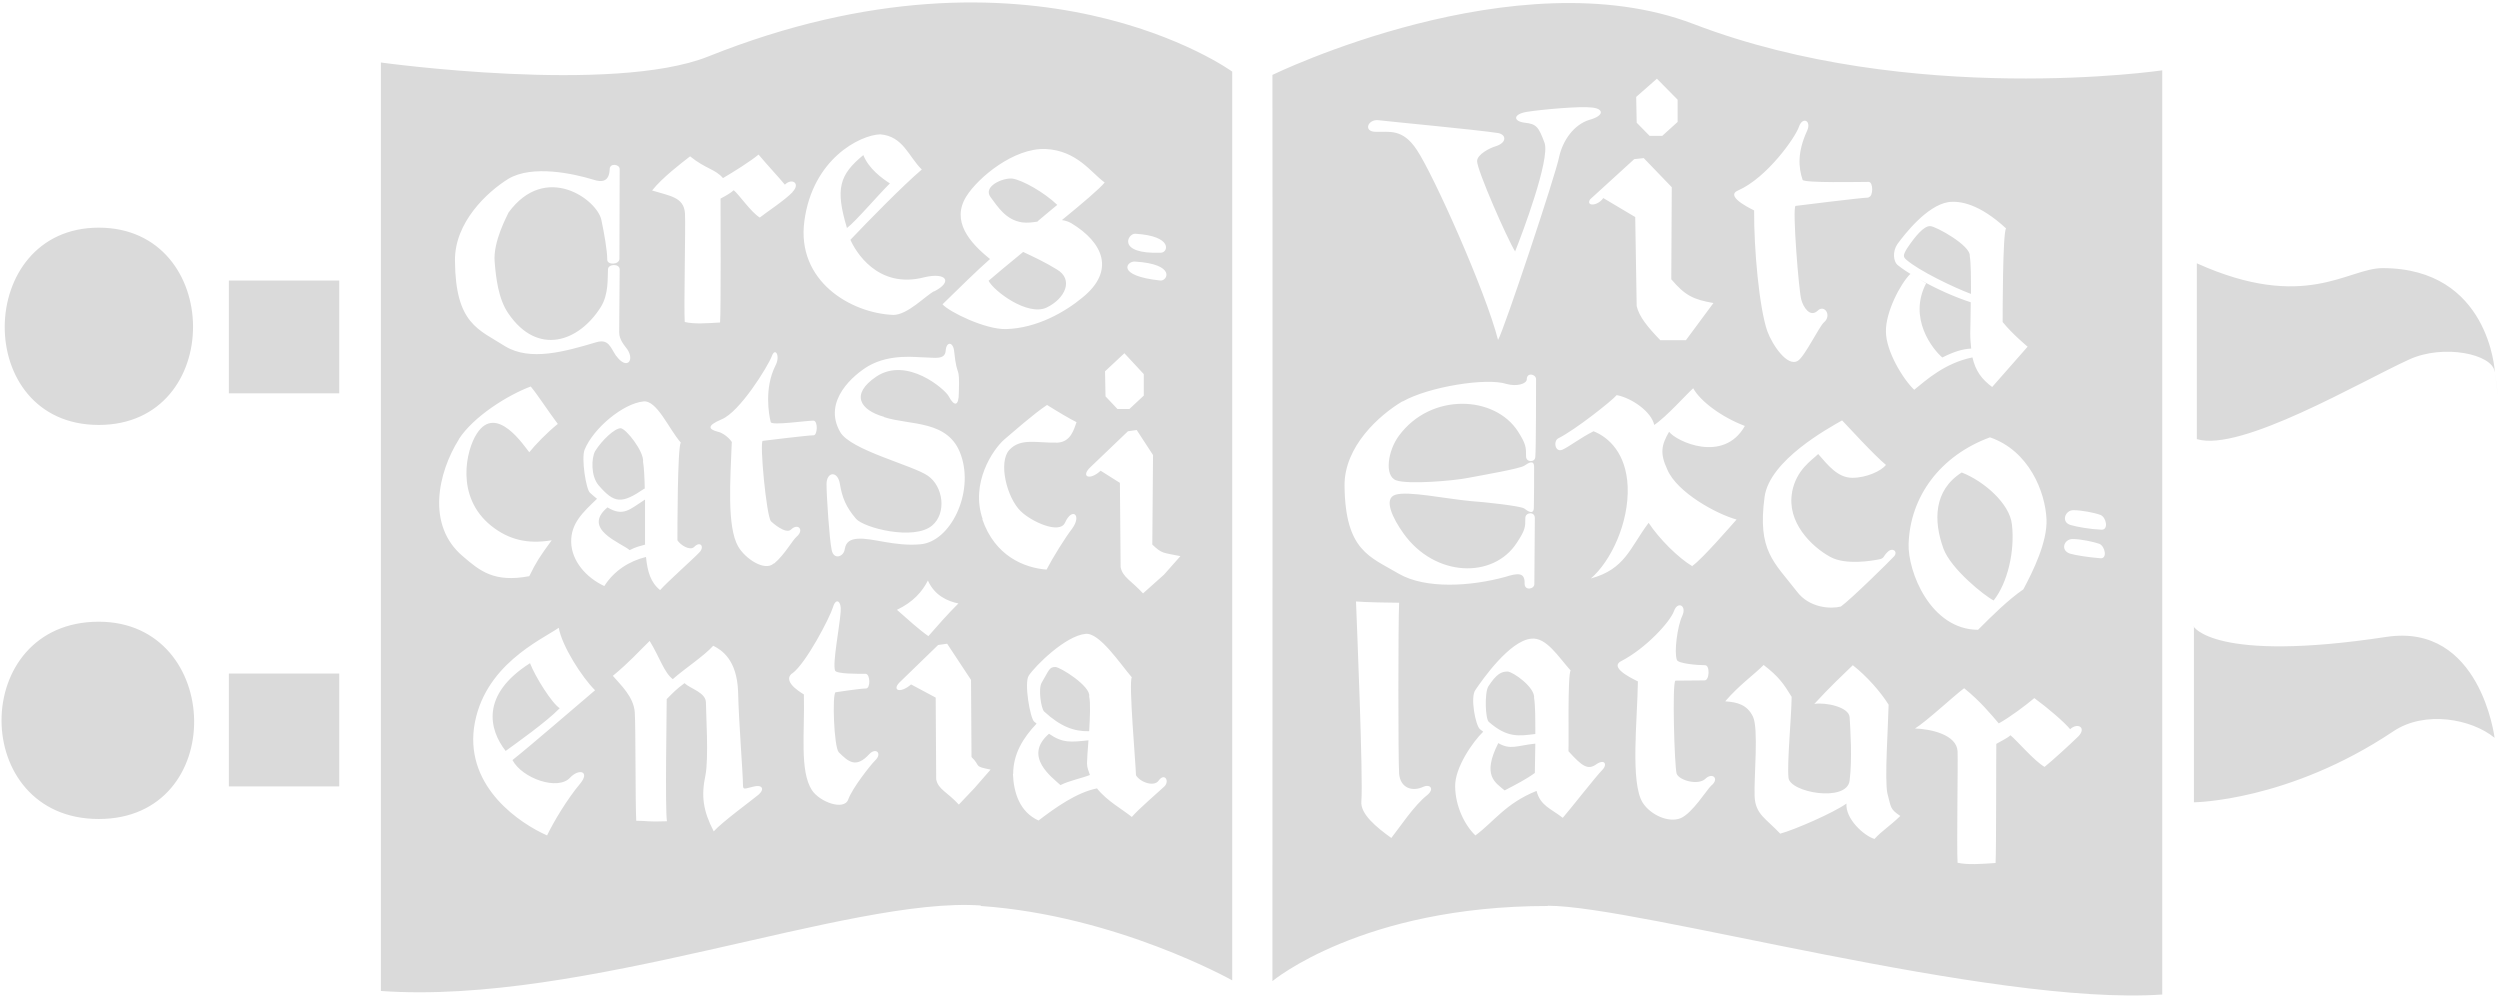 <svg width="573" height="229" viewBox="0 0 573 229" fill="none" xmlns="http://www.w3.org/2000/svg">
<path d="M571.815 85.223C572.15 87.831 572.429 89.629 572.541 90.846C572.373 89.629 572.15 87.831 571.815 85.223C571.815 85.223 570.586 61.455 546.07 61.455C538.084 61.455 528.367 71.542 503.516 60.354V100.643C513.568 103.715 541.211 87.368 552.213 82.382C560.087 78.788 571.256 81.165 571.759 85.165L571.815 85.223ZM502.846 143.598V183.887C502.846 183.887 524.514 183.713 548.583 167.597C555.787 162.786 566.453 164.757 571.759 169.105C571.759 169.105 568.52 142.728 546.963 145.975C507.313 152.004 502.734 143.54 502.734 143.54L502.846 143.598ZM354.744 207.596C375.351 207.596 456.494 230.668 495.586 227.943V16.123C495.586 16.123 438.009 24.587 388.195 5.515C347.54 -10.079 291.639 17.167 291.639 17.167C291.695 24.355 291.639 224.871 291.639 224.871C291.639 224.871 312.19 207.654 354.744 207.654V207.596ZM310.794 137.859C312.749 138.033 318.612 138.149 320.679 138.149C320.455 142.67 320.455 174.09 320.679 177.336C320.958 180.582 323.638 181.568 326.319 180.293C327.659 179.713 328.888 180.698 327.157 182.206C324.141 184.524 320.567 189.974 318.892 192.06C315.485 189.626 311.743 186.553 312.023 183.655C312.469 178.611 310.961 142.091 310.794 137.859ZM321.516 92.005C327.436 88.643 340.727 86.498 345.306 88.005C347.596 88.643 349.941 88.005 349.941 86.904C349.941 85.281 352.064 85.745 352.064 86.904C352.064 88.063 352.064 103.193 351.896 104.643C351.896 106.092 349.774 105.976 349.774 104.643C349.774 102.498 349.774 101.802 347.931 98.904C342.626 90.614 327.938 89.918 320.623 99.889C318.11 103.251 317.216 109.106 320.008 110.092C322.745 111.077 333.188 110.208 336.594 109.512C339.945 108.874 348.378 107.425 349.383 106.729C350.332 106.092 351.617 105.28 351.617 107.019C351.617 108.758 351.617 114.555 351.561 116.294C351.561 118.091 350.221 117.222 349.327 116.526C348.322 115.947 340.448 115.077 337.041 114.845C331.345 114.323 322.689 112.468 319.841 113.396C316.993 114.265 319.227 118.845 321.684 122.265C328.888 132.352 342.291 132.7 347.652 124.41C349.606 121.454 349.606 120.816 349.606 118.729C349.606 117.396 351.784 117.164 351.784 118.729C351.784 120.12 351.673 132.642 351.673 133.859C351.673 135.076 349.439 135.424 349.439 133.801C349.551 131.135 347.931 131.308 344.971 132.236C337.153 134.381 326.766 135.076 320.567 131.482C314.033 127.598 308.337 126.323 308.169 111.367C308.058 102.324 316.155 95.136 321.405 92.005H321.516ZM364.238 27.485C360.72 28.587 358.207 32.181 357.369 35.891C356.699 39.659 344.748 75.542 343.352 77.919C340.504 66.731 328.553 40.065 324.755 34.384C321.46 29.34 318.333 30.326 315.317 30.21C312.413 30.21 313.475 27.311 315.876 27.543C319.227 27.949 338.046 29.688 343.408 30.5C345.306 30.905 345.362 32.703 342.849 33.514C341.565 33.862 338.549 35.369 338.549 36.934C338.549 39.021 345.418 54.673 347.261 57.629C348.88 53.63 355.303 36.529 354.018 32.761C352.622 28.992 352.119 28.413 349.439 28.123C346.758 27.775 346.758 26.152 349.997 25.63C353.236 25.108 362.172 24.297 364.852 24.645C367.533 24.877 367.868 26.5 364.238 27.485ZM384.51 27.949L380.991 31.137H378.087L375.128 28.123L375.016 22.21L379.763 18.036L384.51 22.848V27.949ZM392.719 69.455L386.408 77.977H380.545C377.641 74.962 375.686 72.585 375.128 70.151L374.793 49.745L367.477 45.398C366.137 47.311 363.4 47.311 364.461 45.688L374.569 36.471L376.747 36.239L383.169 42.905L383.058 64.006C386.241 67.774 388.14 68.644 392.719 69.455ZM428.292 45.282C426.784 45.282 411.539 47.195 411.539 47.195C410.757 47.601 412.321 67.194 412.879 68.76C413.326 70.383 414.834 72.817 416.565 71.252C418.128 69.629 419.915 72.296 418.073 73.861C417.012 74.73 413.661 81.687 412.097 82.672C409.696 84.237 406.233 79.078 405.061 75.89C403.218 70.556 401.989 57.166 402.045 48.238C402.548 48.412 394.953 45.108 398.359 43.659C405.061 40.702 411.539 31.427 412.321 29.05C413.158 26.616 415.28 27.659 414.163 30.036C411.93 34.905 412.209 38.383 413.158 41.224C413.493 41.978 426.394 41.688 428.292 41.688C429.409 41.688 429.353 45.166 428.292 45.166V45.282ZM410.757 112.816C409.472 119.657 415.169 125.28 419.525 127.656C423.043 129.569 429.018 128.526 430.526 128.236C431.978 128.004 431.531 127.54 432.648 126.497C433.765 125.396 435.05 126.381 434.156 127.482C433.151 128.584 424.327 137.279 421.926 139.018C419.692 139.598 414.722 139.424 411.818 135.54C406.569 128.758 402.771 126.265 404.446 113.86C405.619 105.454 419.078 98.15 422.205 96.353C423.434 97.628 429.577 104.353 432.257 106.556C431.196 107.947 427.79 109.512 424.551 109.512C421.2 109.512 418.966 106.614 416.732 104.063C415.169 105.57 411.762 107.657 410.757 112.7V112.816ZM464.759 79.426L456.606 88.701C454.204 86.904 452.808 85.049 452.082 81.918C445.828 83.194 441.583 87.02 438.735 89.339C436.167 86.904 432.257 80.469 432.257 76.006C432.146 71.6 435.552 65.049 437.842 62.789C438.065 62.905 438.289 63.02 438.512 63.194C437.172 62.383 435.887 61.513 434.882 60.702C433.989 59.89 433.709 57.687 434.882 55.948C436.502 53.745 441.583 47.137 446.554 46.325C449.178 45.977 453.646 46.673 459.789 52.354C459.007 53.34 459.007 71.89 459.007 73.803C461.185 76.527 464.759 79.484 464.759 79.484V79.426ZM481.513 121.396C478.888 121.28 476.096 120.758 474.644 120.352C472.298 119.715 473.304 116.932 475.202 116.932C477.101 116.932 480.061 117.512 481.457 118.033C482.797 118.613 483.356 121.57 481.569 121.396H481.513ZM481.345 127.946C478.609 127.714 475.928 127.309 474.476 126.903C472.131 126.149 473.08 123.541 475.035 123.541C476.878 123.541 479.837 124.178 481.178 124.642C482.518 125.222 483.076 128.178 481.345 127.946ZM438.847 167.018C441.528 165.394 447.95 159.366 450.184 157.743C453.869 160.699 456.271 163.655 458.114 165.8C460.571 164.467 464.424 161.568 466.267 160.003C469.506 162.38 473.136 165.51 474.476 167.134C476.208 165.51 478.33 166.786 476.319 168.815C474.476 170.612 470.232 174.496 468.613 175.771C466.267 174.438 462.135 169.568 460.794 168.525C460.124 169.162 458.728 169.8 457.555 170.496C457.499 173.162 457.555 195.133 457.388 197.799C453.925 198.031 451.077 198.263 448.676 197.741C448.452 194.263 448.788 175.191 448.676 172.177C448.452 168.409 442.645 167.076 438.735 166.96L438.847 167.018ZM437.451 124.7C437.786 113.744 444.767 104.411 456.103 100.237C465.038 103.309 468.78 112.7 469.059 119.019C469.283 124.178 465.988 130.903 463.754 135.076C460.236 137.511 456.662 141.047 453.367 144.352C442.477 144.294 437.228 131.019 437.451 124.584V124.7ZM395.455 160.699C398.694 156.931 402.213 154.496 404.223 152.409C407.685 155.076 408.802 156.699 410.645 159.713C410.589 164.525 409.584 174.67 409.919 178.206C410.087 181.626 423.322 184.003 423.936 178.901C424.551 173.858 424.104 167.307 423.936 164.351C423.713 162.032 418.464 160.931 415.839 161.337C419.413 157.453 422.429 154.612 424.662 152.467C427.846 154.96 430.973 158.496 432.872 161.511C432.76 166.67 431.922 178.669 432.592 181.858C433.486 185.162 433.151 185.394 435.552 187.017C433.095 189.394 431.308 190.437 429.633 192.292C427.175 191.539 422.931 187.655 423.21 184.177C420.195 186.321 411.26 190.205 408.021 191.075C404.781 187.597 402.324 186.669 402.157 182.495C401.989 178.148 403.106 166.902 401.766 164.235C400.481 161.568 398.248 160.931 395.511 160.757L395.455 160.699ZM387.916 129.801C384.677 127.888 380.265 123.483 377.864 119.831C373.564 125.57 372.503 130.439 364.629 132.584C369.208 128.642 373.396 119.831 373.061 111.483C372.726 103.947 368.761 100.237 365.243 98.846C362.227 100.353 359.659 102.382 358.095 103.077C356.419 103.773 355.973 101.106 357.146 100.469C360.999 98.556 369.431 91.889 370.548 90.556C374.122 91.252 378.534 94.44 379.148 97.396C381.829 95.657 386.632 90.266 388.084 88.991C389.703 91.947 394.562 95.599 399.923 97.628C395.009 106.324 384.119 101.106 382.555 98.962C380.824 101.976 380.377 103.831 382.164 107.657C384.398 112.874 393.389 117.802 398.024 119.077C396.628 120.642 390.15 128.12 387.916 129.685V129.801ZM375.351 156.177C375.854 156.293 368.37 153.221 371.554 151.54C377.194 148.641 382.778 142.555 383.672 140.062C384.51 137.685 386.688 138.787 385.571 141.163C384.454 143.54 383.672 149.453 384.342 151.25C384.565 152.062 388.866 152.467 390.82 152.467C391.937 152.467 391.825 155.945 390.708 155.945C389.312 155.945 384.007 156.003 384.007 156.003C383.225 156.409 383.784 175.655 384.286 177.336C384.901 178.901 389.257 180.061 390.876 178.496C392.496 176.93 394.171 178.496 392.216 180.061C391.211 180.988 387.86 186.437 385.18 187.539C382.443 188.64 378.311 186.785 376.524 184.003C373.62 179.423 375.295 164.989 375.407 156.119L375.351 156.177ZM358.151 187.423C355.414 185.278 353.069 184.698 352.175 181.278C345.083 184.119 342.402 188.35 338.158 191.481C335.645 189.046 333.579 184.756 333.523 180.293C333.411 175.945 337.6 169.974 339.945 167.713C339.666 167.423 339.498 167.423 339.163 167.076C338.214 166.264 336.93 159.829 338.158 158.148C339.722 155.83 346.032 146.786 351.003 146.381C354.409 146.033 357.09 150.438 359.994 153.685C359.268 154.554 359.603 170.264 359.491 172.177C362.674 175.713 363.959 176.525 365.857 175.191C367.756 173.858 368.538 175.191 367.198 176.525C365.857 177.858 359.826 185.568 358.207 187.423H358.151ZM351.896 168.235C351.896 164.873 351.896 161.626 351.617 160.003C351.896 157.569 346.814 153.975 345.53 153.917C344.078 153.917 342.961 154.496 341.118 157.337C340.224 158.844 340.448 164.815 341.23 165.452C345.474 169.162 348.099 168.699 351.896 168.235ZM343.408 170.322C339.61 177.8 342.737 179.365 344.86 181.162C347.54 179.771 349.886 178.554 351.784 177.162C351.784 175.829 351.84 173.278 351.896 170.438C347.596 170.902 346.2 171.945 343.408 170.322ZM445.437 125.743C447.168 130.439 454.875 136.584 456.941 137.627C460.124 133.627 461.855 126.323 461.129 120.178C460.627 115.425 454.707 110.266 449.625 108.295C443.147 112.41 443.147 119.425 445.437 125.743ZM445.213 81.918C447.894 80.585 449.737 80.006 451.803 79.89C451.691 78.846 451.58 77.745 451.58 76.353C451.58 75.31 451.691 72.469 451.691 69.281C448.117 68.122 443.594 66.151 439.741 63.89C440.299 64.238 440.913 64.586 441.472 64.933C437.283 72.933 442.98 80.064 445.158 81.918H445.213ZM436.948 59.542C439.796 62.035 447.726 65.861 451.747 67.368C451.747 63.832 451.747 60.354 451.468 58.673C451.747 56.296 443.65 51.832 442.421 51.832C440.969 51.717 438.903 54.209 437.06 56.992C436.111 58.557 436.222 58.905 436.948 59.542ZM224.792 207.654C255.898 209.799 282.425 224.697 282.425 224.697V16.413C282.425 16.413 236.687 -16.803 162.357 12.935C140.522 21.688 87.301 14.326 87.301 14.326V227.132C133.932 230.436 194.748 205.451 224.792 207.538V207.654ZM202.622 95.599C208.597 97.57 217.477 96.121 220.269 104.353C223.285 113.048 217.812 124.236 210.887 124.758C205.023 125.28 199.774 123.193 196.535 123.483C195.027 123.599 193.91 124.12 193.631 125.801C193.407 127.656 191.062 128.41 190.615 126.033C190.112 123.714 189.442 113.802 189.442 110.961C189.442 108.121 192.011 107.773 192.514 110.961C193.016 114.034 193.91 116.236 196.2 118.903C197.987 120.99 209.435 123.946 213.623 120.468C217.03 117.628 216.192 111.483 212.674 109.048C209.156 106.614 194.971 103.193 192.57 99.019C188.437 91.831 195.809 85.802 199.048 83.889C204.13 80.991 209.993 81.918 212.004 81.918C213.958 81.918 216.639 82.614 216.751 80.353C216.918 78.15 218.538 78.324 218.705 80.643C219.375 87.078 219.99 83.194 219.766 90.034C219.766 93.165 218.705 93.223 217.421 90.788C216.583 89.223 207.871 81.629 200.835 86.324C194.859 90.382 197.093 93.976 202.622 95.541V95.599ZM219.71 138.265C217.142 140.815 215.075 143.192 212.786 145.801C210.831 144.468 207.871 141.801 205.582 139.772C209.323 137.975 211.389 135.598 212.674 133.048C214.182 136.468 217.142 137.801 219.71 138.323V138.265ZM181.624 154.322C184.807 151.946 190.168 141.569 190.894 139.25C191.564 136.874 192.905 137.685 192.681 140.236C192.402 143.888 190.783 152.062 191.397 153.685C191.676 154.496 196.702 154.438 198.378 154.438C199.494 154.438 199.55 157.8 198.489 157.8C197.149 157.8 191.509 158.67 191.509 158.67C190.727 159.018 191.118 171.133 192.235 172.409C194.468 174.612 196.2 176.177 199.271 172.815C200.779 171.249 202.287 172.699 200.555 174.322C199.606 175.249 195.362 180.582 194.413 183.249C193.463 185.858 187.879 183.829 186.092 181.104C183.243 176.699 184.472 167.829 184.249 159.192C184.751 159.366 178.888 156.409 181.568 154.322H181.624ZM177.324 129.164C175.258 131.019 170.79 128.062 169.17 125.222C166.602 120.7 167.383 110.092 167.718 101.454C168.054 101.454 166.267 99.309 164.535 98.962C162.357 98.382 161.966 97.57 165.373 96.121C169.561 94.44 175.984 84.005 176.877 81.687C177.659 79.426 178.943 81.571 177.715 83.832C175.146 88.991 176.207 94.962 176.654 96.759C176.933 97.57 184.807 96.411 186.427 96.411C187.544 96.411 187.376 99.889 186.427 99.773C185.086 99.773 174.811 101.048 174.811 101.048C174.085 101.454 175.649 118.207 176.71 119.483C176.877 119.657 180.116 122.613 181.345 121.338C182.908 119.831 184.416 121.454 182.573 123.019C181.624 123.83 179.837 127.135 177.491 129.106L177.324 129.164ZM140.466 154.902C144.263 151.772 146.274 149.453 148.899 146.902C151.188 150.612 152.194 154.148 154.204 155.656C156.885 153.279 161.408 150.322 163.474 148.004C165.429 148.989 168.891 151.192 169.17 158.496C169.338 165.8 170.287 177.278 170.287 179.829C170.287 181.162 170.622 180.756 172.689 180.293C174.587 179.771 175.369 180.756 173.917 182.09C172.409 183.365 165.485 188.408 163.586 190.553C161.129 185.8 160.682 182.437 161.687 177.684C162.469 173.8 161.799 163.366 161.799 161.047C161.799 158.728 158.336 157.916 156.885 156.583C154.818 158.148 154.595 158.438 152.808 160.235C152.808 163.366 152.417 185.394 152.864 188.234C148.117 188.408 148.564 188.118 145.827 188.118C145.604 183.887 145.715 166.902 145.492 163.25C145.213 159.656 142.253 156.989 140.466 154.902ZM108.634 166.844C110.645 152.525 124.048 146.67 128.068 143.888C128.794 148.062 133.43 155.308 136.389 158.206C131.866 162.032 121.423 171.075 117.458 174.206C119.636 178.38 127.901 181.336 130.693 178.206C132.759 176.061 135.272 176.814 132.983 179.597C129.967 183.191 126.896 188.35 125.388 191.481C119.357 188.814 106.847 180.64 108.634 166.844ZM105.172 100.643C108.523 95.483 116.341 90.556 121.646 88.585C123.322 90.614 125.332 93.802 127.845 97.165C125.332 99.193 122.763 101.86 121.311 103.657C120.194 102.324 113.772 92.411 109.304 99.367C106.847 103.077 104.278 113.86 112.599 120.526C116.62 123.714 120.92 124.758 126.449 123.83C123.657 127.656 122.931 128.758 121.311 132.062C113.269 133.569 110.03 130.903 106.065 127.482C97.689 120.41 100.369 108.353 105.172 100.701V100.643ZM141.248 81.629C139.852 79.542 139.517 77.629 136.669 78.44C129.465 80.585 121.534 82.846 115.782 79.368C109.695 75.484 104.39 74.267 104.278 59.774C104.167 50.963 111.65 44.007 116.508 40.992C122.037 37.688 131.587 39.833 135.943 41.166C138.009 41.862 139.628 41.63 139.74 38.789C139.74 37.282 142.086 37.63 142.03 38.789C142.03 40.065 141.974 57.861 141.974 59.31C141.974 60.702 139.126 60.818 139.182 59.484C139.182 57.456 138.511 53.63 137.841 50.441C136.892 45.746 125.053 37.108 116.564 48.702C116.341 49.282 112.934 55.369 113.381 60.064C113.66 63.6 114.219 68.528 116.508 71.832C123.21 81.687 132.704 78.382 137.73 70.325C139.517 67.426 139.237 63.832 139.349 61.745C139.349 60.47 142.03 60.354 142.03 61.745C142.03 63.194 141.918 75.078 141.918 76.18C141.918 77.919 143.202 79.252 143.817 80.121C145.492 82.73 143.593 84.817 141.248 81.571V81.629ZM147.447 92.005C150.574 91.657 153.255 98.266 156.047 101.454C155.265 102.324 155.265 121.975 155.265 123.83C155.935 124.932 158.113 126.265 159.062 125.396C160.57 123.83 161.576 125.396 160.235 126.671C159.062 127.946 152.864 133.453 151.3 135.25C149.122 133.511 148.396 131.019 148.061 127.656C144.263 128.584 140.745 130.787 138.511 134.323C134.267 132.352 131.028 128.526 130.916 124.294C130.805 119.889 133.709 117.338 136.836 114.323C136.278 113.86 135.831 113.512 135.217 112.932C134.323 112.179 133.206 105.048 133.988 103.077C135.998 98.15 142.812 92.469 147.503 92.005H147.447ZM181.624 44.065C179.837 45.92 175.76 48.586 174.141 49.861C172.074 48.586 169.45 44.644 168.165 43.601C167.551 44.181 166.378 44.876 165.15 45.514C165.15 48.064 165.261 71.31 165.038 73.919C161.911 74.093 159.174 74.325 156.94 73.803C156.717 70.441 157.164 51.89 156.996 48.876C156.717 45.166 153.59 44.934 149.457 43.659C151.803 40.702 156.159 37.398 158.169 35.833C161.743 38.731 163.921 38.731 165.708 40.818C167.998 39.485 172.074 36.934 173.861 35.427C175.537 37.456 178.664 40.818 179.893 42.325C181.512 40.702 183.523 42.036 181.68 43.949L181.624 44.065ZM214.126 66.731C212.115 67.774 208.039 72.18 204.744 72.18C194.915 71.774 182.517 64.354 184.36 50.673C186.259 36.413 197.093 30.963 201.728 30.79C207.034 31.195 208.262 35.949 211.278 38.847C206.754 42.731 199.327 50.325 194.915 54.963C195.976 57.398 201.058 66.383 211.892 63.542C216.862 62.383 218.482 64.528 214.126 66.788V66.731ZM253.162 41.862C252.101 43.195 248.08 46.615 243.389 50.441C244.115 50.557 244.785 50.731 245.511 51.137C252.994 55.658 255.563 62.093 248.191 68.122C244.171 71.484 237.637 75.252 230.544 75.426C225.853 75.542 217.532 71.484 216.025 69.745C219.822 66.035 223.955 61.977 226.914 59.368C222.279 55.658 217.923 50.673 221.497 44.992C224.178 40.702 232.387 33.862 239.647 34.152C246.907 34.5 250.146 39.659 253.162 41.804V41.862ZM257.741 80.991L262.153 85.745V90.672L258.858 93.744H256.122L253.385 90.846L253.273 85.107L257.741 80.933V80.991ZM266.118 57.919C255.842 58.325 258.467 53.456 260.198 53.572C268.91 54.093 267.737 57.861 266.118 57.919ZM265.95 64.296C255.619 63.194 258.299 59.832 260.087 59.948C269.692 60.528 267.57 64.47 265.95 64.296ZM270.585 127.425L266.788 131.714L261.985 136.004C259.249 133.048 257.294 132.294 256.847 129.975L256.68 110.671L252.268 107.889C249.699 110.266 247.633 109.222 249.923 107.077L258.523 98.846L260.533 98.556L264.275 104.295L264.107 124.816C266.397 126.961 266.397 126.613 270.641 127.482L270.585 127.425ZM232.22 177.394C232.22 172.815 234.454 169.162 237.581 165.858C237.357 165.626 237.246 165.568 237.022 165.394C236.129 164.641 234.677 156.525 235.794 154.844C237.302 152.583 244.171 145.743 248.806 145.279C251.989 144.931 256.68 152.062 259.416 155.25C258.635 156.177 260.366 175.829 260.366 177.684C261.315 179.307 264.61 180.467 265.615 178.843C266.9 177.104 268.128 178.959 266.9 180.235C265.615 181.452 260.924 185.452 259.416 187.249C257.294 185.51 253.72 183.597 251.43 180.698C246.74 181.626 241.825 185.162 238.028 188.061C233.728 186.09 232.331 181.742 232.164 177.336L232.22 177.394ZM225.239 119.019C222.335 110.729 227.585 103.019 230.153 100.759C232.22 99.019 236.911 94.846 239.982 92.817C242.942 94.672 245.232 96.005 246.74 96.759C246.181 98.266 245.511 101.28 242.384 101.454C237.637 101.57 233.951 100.295 231.326 103.135C228.757 105.976 230.768 114.092 233.951 117.164C236.352 119.541 242.886 122.555 244.115 119.773C245.734 116.178 248.024 118.033 245.734 121.164C244.171 123.193 241.378 127.656 239.871 130.555C234.789 130.149 228.031 127.482 225.127 118.961L225.239 119.019ZM227.082 176.351L223.34 180.64L219.766 184.408C217.03 181.452 215.019 180.93 214.573 178.611L214.461 159.887L208.821 156.873C206.196 159.134 204.185 158.148 206.475 156.119L215.019 147.83L217.086 147.54L222.559 155.83L222.67 173.51C224.904 175.655 222.949 175.597 227.138 176.409L227.082 176.351ZM240.429 168.177C234.398 173.394 241.211 178.206 243.054 179.945C245.12 178.901 247.745 178.438 249.811 177.626C249.532 176.756 249.141 176.003 249.141 174.959C249.141 174.032 249.308 171.945 249.476 169.684C245.455 170.09 243.612 170.38 240.429 168.177ZM249.643 167.539C249.811 164.467 249.979 161.279 249.643 159.598C250.034 157.279 242.998 152.873 241.881 152.873C240.429 152.873 240.429 153.685 238.754 156.467C237.916 157.916 238.642 162.438 239.312 163.076C243.11 166.554 246.125 167.655 249.588 167.597L249.643 167.539ZM237.804 50.731C239.815 49.05 241.658 47.485 242.328 46.963C239.312 44.065 234.342 41.282 232.052 40.934C229.818 40.702 225.239 42.731 227.026 45.166C228.757 47.485 230.544 50.383 234.23 50.963C235.459 51.137 236.632 50.963 237.86 50.789L237.804 50.731ZM234.509 57.745C231.159 60.47 228.199 62.963 226.579 64.354C227.808 66.731 235.515 72.528 239.871 70.499C244.115 68.47 246.181 64.064 242.216 61.745C239.48 60.064 236.967 58.905 234.509 57.745ZM194.077 52.296C196.088 50.789 200.891 45.108 203.962 42.036C202.231 40.934 199.104 38.673 197.875 35.543C192.402 40.065 191.397 43.195 194.133 52.296H194.077ZM147.838 124.758C147.838 123.772 147.838 122.903 147.838 121.859C147.838 120.7 147.838 117.686 147.838 114.497C144.319 116.758 142.867 118.497 139.237 116.294C133.262 121.28 142.365 124.41 144.319 126.091C145.715 125.338 146.888 125.106 147.893 124.816L147.838 124.758ZM147.782 112.005C147.726 109.512 147.614 107.135 147.391 105.86C147.67 103.541 143.482 98.208 142.253 98.15C140.913 98.15 138.009 100.817 136.389 103.425C135.552 104.99 135.384 109.048 137.171 111.193C140.801 115.425 142.476 115.541 147.67 112.005H147.782ZM121.479 152.004C110.086 159.25 112.097 167.249 115.894 172.119C117.96 170.612 125.276 165.452 128.292 162.322C126.561 161.279 122.707 155.192 121.479 152.004ZM52.454 180.235H77.752V154.38H52.454V180.235ZM52.454 90.15H77.752V64.296H52.454V90.15ZM22.633 142.497C-7.077 142.497 -7.077 187.713 22.633 187.713C52.342 187.713 51.225 142.497 22.633 142.497ZM22.633 52.18C-5.793 52.18 -6.407 97.396 22.633 97.396C51.672 97.396 51.225 52.18 22.633 52.18Z" fill="#DADADA"/>
</svg>
